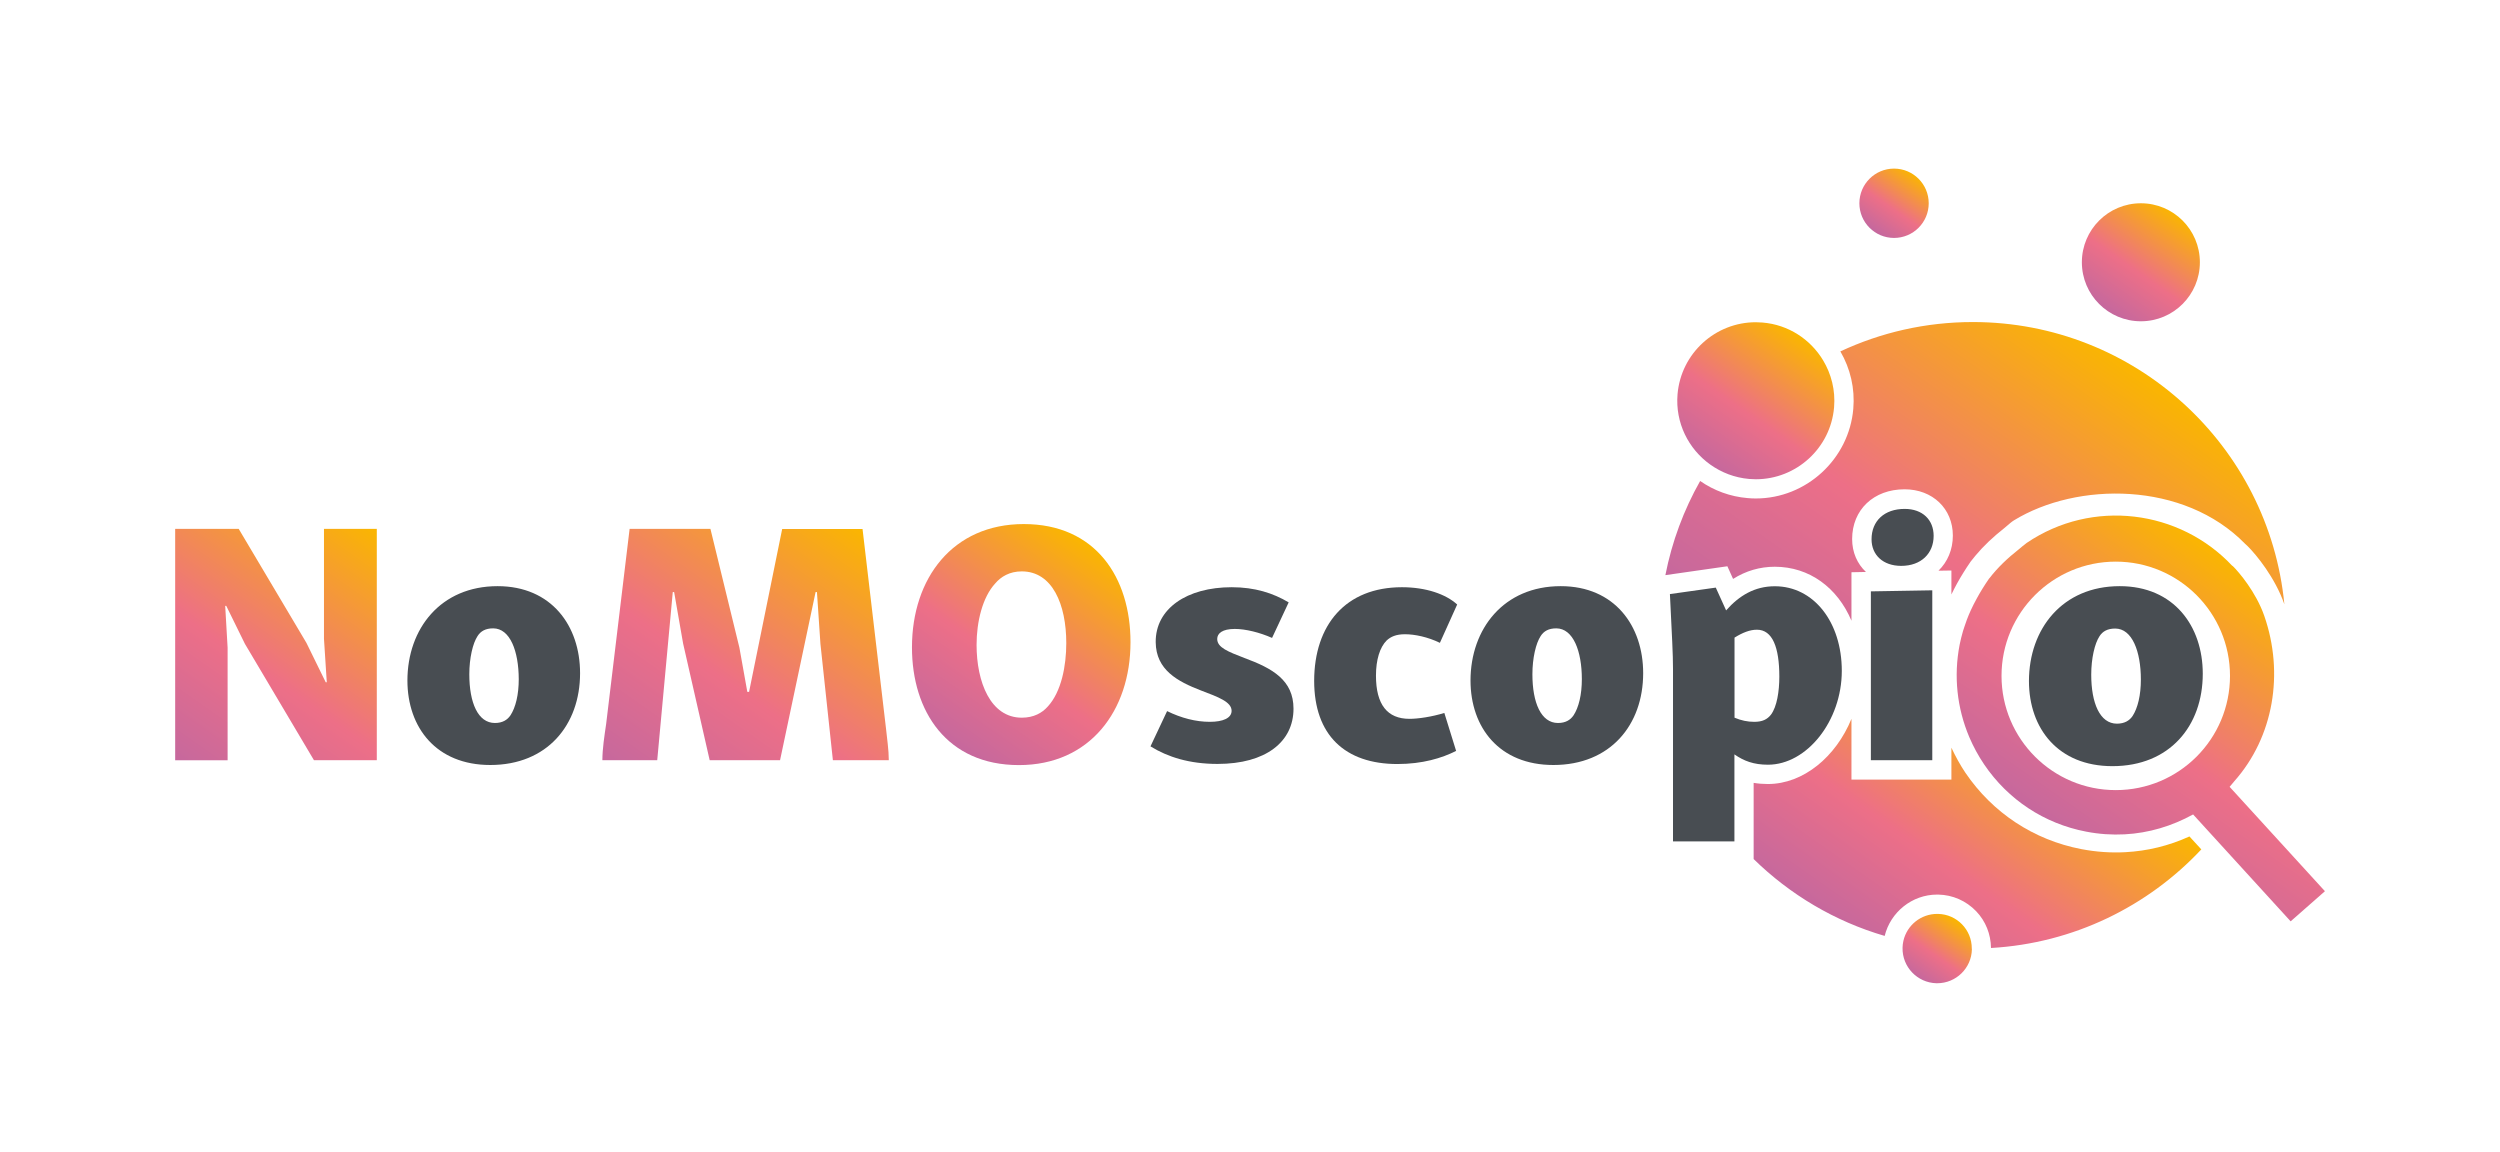 <?xml version="1.0" encoding="utf-8"?>
<!-- Generator: Adobe Illustrator 28.0.0, SVG Export Plug-In . SVG Version: 6.00 Build 0)  -->
<svg version="1.1" id="Livello_1" xmlns="http://www.w3.org/2000/svg" xmlns:xlink="http://www.w3.org/1999/xlink" x="0px" y="0px"
	 viewBox="0 0 258.89 119.28" style="enable-background:new 0 0 258.89 119.28;" xml:space="preserve">
<style type="text/css">
	.st0{fill:url(#SVGID_1_);}
	.st1{fill:url(#SVGID_00000095306602334654551450000013157155561836449207_);}
	.st2{fill:url(#SVGID_00000066499815657730181930000016020054780231347880_);}
	.st3{fill:none;}
	.st4{fill:url(#SVGID_00000085949755182319219350000007085281978841596849_);}
	.st5{fill:url(#SVGID_00000160897444010717500770000015103836095786561181_);}
	.st6{fill:url(#SVGID_00000182487765176216001190000015412642369231906460_);}
	.st7{fill:url(#SVGID_00000142870393649158575150000002148631914916974232_);}
	.st8{fill:url(#SVGID_00000128453554251737570140000018433324424486116529_);}
	.st9{fill:#484D52;}
	.st10{fill:url(#SVGID_00000066488449282032289030000017172864969591469954_);}
	.st11{fill:url(#SVGID_00000006696966977214068430000002687951548835763852_);}
</style>
<g>
	<linearGradient id="SVGID_1_" gradientUnits="userSpaceOnUse" x1="234.357" y1="60.398" x2="215.411" y2="87.456">
		<stop  offset="5.471902e-07" style="stop-color:#FAB600"/>
		<stop  offset="0.6" style="stop-color:#ED6F87"/>
		<stop  offset="1" style="stop-color:#C6689D"/>
	</linearGradient>
	<path class="st0" d="M230.89,81.48c0.17-0.18,0.31-0.38,0.47-0.56c4.11-4.62,5.18-11.22,3.12-17.14c-0.85-2.45-2.63-4.55-3.28-5.18
		l-0.03,0c-5.45-5.81-14.48-6.99-21.29-2.38c-0.3,0.21-0.56,0.46-0.84,0.68c-1.13,0.89-2.17,1.87-3.03,2.99l-0.02,0.01
		c-0.53,0.77-0.95,1.46-1.28,2.07c-1,1.81-1.26,2.92-1.43,3.38c-0.13,0.47-0.26,0.94-0.35,1.42c-0.63,3.26-0.27,6.56,1,9.56
		c0.42,0.98,0.93,1.93,1.54,2.83c2.47,3.65,6.22,6.13,10.56,6.96c1.33,0.26,2.68,0.35,4,0.28c2.48-0.13,4.88-0.85,7.08-2.06
		l10.1,11.07l3.55-3.12L230.89,81.48z M219.1,81.82c-6.53,0-11.83-5.3-11.83-11.83c0-6.53,5.3-11.83,11.83-11.83
		c6.53,0,11.83,5.3,11.83,11.83C230.93,76.53,225.64,81.82,219.1,81.82z"/>
	
		<linearGradient id="SVGID_00000059267827567401995940000003792176920931978686_" gradientUnits="userSpaceOnUse" x1="235.566" y1="134.679" x2="231.573" y2="140.65" gradientTransform="matrix(1 0.021 -0.021 1 -34.413 -121.609)">
		<stop  offset="5.471902e-07" style="stop-color:#FAB600"/>
		<stop  offset="0.6" style="stop-color:#ED6F87"/>
		<stop  offset="1" style="stop-color:#C6689D"/>
	</linearGradient>
	<circle style="fill:url(#SVGID_00000059267827567401995940000003792176920931978686_);" cx="196.14" cy="21.05" r="3.59"/>
	
		<linearGradient id="SVGID_00000062190430256790094030000010956470687156950148_" gradientUnits="userSpaceOnUse" x1="262.654" y1="138.143" x2="255.863" y2="148.299" gradientTransform="matrix(1 0.021 -0.021 1 -34.413 -121.609)">
		<stop  offset="5.471902e-07" style="stop-color:#FAB600"/>
		<stop  offset="0.6" style="stop-color:#ED6F87"/>
		<stop  offset="1" style="stop-color:#C6689D"/>
	</linearGradient>
	<circle style="fill:url(#SVGID_00000062190430256790094030000010956470687156950148_);" cx="221.7" cy="27.16" r="6.11"/>
	<polygon class="st3" points="51.28,72.88 51.28,72.87 51.28,72.88 	"/>
	
		<linearGradient id="SVGID_00000052080758308614011680000016539670166879872934_" gradientUnits="userSpaceOnUse" x1="211.025" y1="75.609" x2="194.826" y2="98.744">
		<stop  offset="5.471902e-07" style="stop-color:#FAB600"/>
		<stop  offset="0.6" style="stop-color:#ED6F87"/>
		<stop  offset="1" style="stop-color:#C6689D"/>
	</linearGradient>
	<path style="fill:url(#SVGID_00000052080758308614011680000016539670166879872934_);" d="M191.73,80.72v-6.28
		c-1.6,3.91-4.96,6.75-8.66,6.75c-0.51,0-1-0.04-1.47-0.12v7.89c3.75,3.67,8.39,6.45,13.57,7.96c0.6-2.45,2.82-4.28,5.43-4.28h0
		l0.12,0c1.49,0.03,2.88,0.64,3.92,1.72c0.99,1.03,1.52,2.38,1.54,3.81c8.58-0.49,16.27-4.33,21.78-10.21l-1.23-1.34
		c-2.13,0.97-4.36,1.51-6.65,1.63c-1.51,0.08-3.04-0.03-4.55-0.32c-4.93-0.95-9.19-3.76-12.01-7.92c-0.55-0.82-1.02-1.69-1.44-2.58
		v3.3H191.73z"/>
	
		<linearGradient id="SVGID_00000005266597631987341350000012180460934959990412_" gradientUnits="userSpaceOnUse" x1="219.76" y1="37.016" x2="193.603" y2="74.373">
		<stop  offset="8.286023e-07" style="stop-color:#FAB600"/>
		<stop  offset="0.6" style="stop-color:#ED6F87"/>
		<stop  offset="1" style="stop-color:#C6689D"/>
	</linearGradient>
	<path style="fill:url(#SVGID_00000005266597631987341350000012180460934959990412_);" d="M204.3,33.35c-4.9,0-9.55,1.09-13.72,3.04
		c1.04,1.78,1.52,3.84,1.34,5.94c-0.44,5.21-4.87,9.29-10.09,9.29c-0.28,0-0.57-0.01-0.86-0.04c-1.79-0.15-3.47-0.77-4.91-1.77
		c-1.69,2.99-2.92,6.27-3.6,9.75l6.42-0.92l0.59,1.31c1.32-0.83,2.77-1.26,4.32-1.26c3.59,0,6.5,2.18,7.94,5.59v-5.02l1.5-0.03
		c-0.9-0.84-1.43-2.03-1.43-3.41c0-3.03,2.23-5.15,5.43-5.15c2.9,0,5,2.01,5,4.79c0,1.46-0.55,2.73-1.49,3.64l1.34-0.02v2.48
		c0.17-0.35,0.36-0.73,0.58-1.13c0.41-0.74,0.88-1.5,1.41-2.27l0.5-0.62l0,0c0.83-1,1.83-1.94,3.01-2.87
		c0.09-0.07,0.17-0.14,0.26-0.22c0.23-0.19,0.45-0.4,0.71-0.56c6.52-4,17.59-4.09,23.96,2.44l0.24,0.22
		c0.9,0.89,2.86,3.28,3.81,6.03C234.97,46.18,221.13,33.35,204.3,33.35z"/>
	
		<linearGradient id="SVGID_00000003066132987703570360000000962217599581163650_" gradientUnits="userSpaceOnUse" x1="202.675" y1="95.286" x2="198.556" y2="101.168">
		<stop  offset="5.471902e-07" style="stop-color:#FAB600"/>
		<stop  offset="0.6" style="stop-color:#ED6F87"/>
		<stop  offset="1" style="stop-color:#C6689D"/>
	</linearGradient>
	<path style="fill:url(#SVGID_00000003066132987703570360000000962217599581163650_);" d="M200.69,94.64c-0.03,0-0.05,0-0.08,0
		c-1.7,0-3.13,1.18-3.5,2.78c-0.05,0.24-0.09,0.48-0.09,0.73c-0.04,1.98,1.53,3.62,3.51,3.67c0.03,0,0.05,0,0.08,0
		c1.95,0,3.55-1.56,3.59-3.51c0-0.03-0.01-0.05-0.01-0.08C204.2,96.28,202.65,94.68,200.69,94.64z"/>
	
		<linearGradient id="SVGID_00000173860247321041330790000013038610573741508277_" gradientUnits="userSpaceOnUse" x1="186.488" y1="34.828" x2="177.162" y2="48.146">
		<stop  offset="5.471902e-07" style="stop-color:#FAB600"/>
		<stop  offset="0.6" style="stop-color:#ED6F87"/>
		<stop  offset="1" style="stop-color:#C6689D"/>
	</linearGradient>
	<path style="fill:url(#SVGID_00000173860247321041330790000013038610573741508277_);" d="M177.11,48.11
		c1.15,0.82,2.52,1.36,4.03,1.49c0.23,0.02,0.46,0.03,0.69,0.03c4.18,0,7.74-3.21,8.1-7.45c0.15-1.77-0.29-3.46-1.14-4.87
		c-1.3-2.16-3.58-3.69-6.28-3.91c-0.23-0.02-0.46-0.03-0.69-0.03c-4.18,0-7.74,3.21-8.1,7.45C173.47,43.78,174.85,46.5,177.11,48.11
		z"/>
	
		<linearGradient id="SVGID_00000139258127307391161030000004468404146689501611_" gradientUnits="userSpaceOnUse" x1="37.638" y1="53.805" x2="19.515" y2="79.687">
		<stop  offset="1.214241e-06" style="stop-color:#FAB600"/>
		<stop  offset="0.6" style="stop-color:#ED6F87"/>
		<stop  offset="1" style="stop-color:#C6689D"/>
	</linearGradient>
	<path style="fill:url(#SVGID_00000139258127307391161030000004468404146689501611_);" d="M24.72,54.77l7.01,11.8l2,4.08h0.11
		l-0.29-4.5V54.77h5.47v23.95h-6.51l-7.15-12.05l-1.93-3.93h-0.11l0.25,4.33v11.66h-5.43V54.77H24.72z"/>
	<path class="st9" d="M51.53,60.7c5.58,0,8.54,4.11,8.54,9.01c0,5.36-3.4,9.51-9.3,9.51c-5.58,0-8.58-3.86-8.58-8.76
		C42.2,65.1,45.63,60.7,51.53,60.7z M51.07,65.07c-0.79,0-1.29,0.29-1.61,0.79c-0.5,0.75-0.86,2.29-0.86,3.97
		c0,2.93,0.89,5.04,2.65,5.04c0.79,0,1.29-0.32,1.61-0.79c0.54-0.82,0.86-2.15,0.86-3.75C53.71,67.42,52.82,65.07,51.07,65.07z"/>
	
		<linearGradient id="SVGID_00000088826556249161257280000015237482630787481008_" gradientUnits="userSpaceOnUse" x1="87.766" y1="53.678" x2="67.643" y2="82.417">
		<stop  offset="1.459174e-07" style="stop-color:#FAB600"/>
		<stop  offset="0.6" style="stop-color:#ED6F87"/>
		<stop  offset="1" style="stop-color:#C6689D"/>
	</linearGradient>
	<path style="fill:url(#SVGID_00000088826556249161257280000015237482630787481008_);" d="M89.32,54.77l2.43,20.66
		c0.11,1.11,0.29,2.22,0.29,3.29h-5.79l-1.29-12.05l-0.36-5.36h-0.14l-3.68,17.41h-7.29l-2.75-12.08l-0.93-5.33h-0.14l-1.61,17.41
		h-5.68c0-1.18,0.21-2.5,0.39-3.75l2.43-20.2h8.37l3,12.3l0.82,4.58h0.18l3.43-16.87H89.32z"/>
	
		<linearGradient id="SVGID_00000049928990115871244240000001818351164557779862_" gradientUnits="userSpaceOnUse" x1="112.95" y1="56.477" x2="98.574" y2="77.008">
		<stop  offset="6.826849e-07" style="stop-color:#FAB600"/>
		<stop  offset="0.6" style="stop-color:#ED6F87"/>
		<stop  offset="1" style="stop-color:#C6689D"/>
	</linearGradient>
	<path style="fill:url(#SVGID_00000049928990115871244240000001818351164557779862_);" d="M106.02,54.27
		c7.44,0,11.05,5.54,11.05,12.23c0,7.11-4.22,12.73-11.55,12.73c-7.44,0-11.08-5.54-11.08-12.19
		C94.44,59.88,98.66,54.27,106.02,54.27z M105.81,59.17c-1.25,0-2.15,0.54-2.75,1.25c-1.32,1.43-1.93,3.97-1.93,6.36
		c0,3.83,1.43,7.54,4.68,7.54c1.25,0,2.11-0.5,2.68-1.14c1.43-1.54,1.93-4.25,1.93-6.58C110.42,62.6,108.99,59.17,105.81,59.17z"/>
	<path class="st9" d="M127.55,60.81c2.4,0,4.29,0.61,5.9,1.57l-1.72,3.68c-1.29-0.57-2.75-0.93-3.86-0.93
		c-1.29,0-1.82,0.46-1.82,1.04c0,0.89,1.14,1.32,2.82,1.97c2.9,1.07,5.08,2.29,5.08,5.25c0,3.43-2.86,5.72-7.87,5.72
		c-2.9,0-5.15-0.71-6.94-1.82l1.72-3.65c1.47,0.72,2.97,1.11,4.43,1.11c1.36,0,2.25-0.39,2.25-1.14c0-0.93-1.39-1.43-3.18-2.11
		c-2.4-0.93-4.65-2.11-4.68-5C119.65,63.03,122.9,60.81,127.55,60.81z"/>
	<path class="st9" d="M145.18,60.81c2.47,0,4.54,0.71,5.72,1.79l-1.79,3.97c-1.25-0.61-2.61-0.89-3.61-0.89
		c-0.93,0-1.47,0.25-1.9,0.64c-0.71,0.71-1.11,2-1.11,3.65c0,3,1.18,4.47,3.47,4.47c0.89,0,2.32-0.21,3.61-0.61l1.22,3.93
		c-1.47,0.75-3.5,1.36-6.08,1.36c-5.43,0-8.62-3-8.62-8.62C136.1,64.71,139.35,60.81,145.18,60.81z"/>
	<path class="st9" d="M161.62,60.7c5.58,0,8.54,4.11,8.54,9.01c0,5.36-3.4,9.51-9.3,9.51c-5.58,0-8.58-3.86-8.58-8.76
		C152.29,65.1,155.73,60.7,161.62,60.7z M161.16,65.07c-0.79,0-1.29,0.29-1.61,0.79c-0.5,0.75-0.86,2.29-0.86,3.97
		c0,2.93,0.89,5.04,2.65,5.04c0.79,0,1.29-0.32,1.61-0.79c0.54-0.82,0.86-2.15,0.86-3.75C163.81,67.42,162.91,65.07,161.16,65.07z"
		/>
	<path class="st9" d="M177.68,60.85l1.07,2.36c1.36-1.54,2.97-2.5,5.04-2.5c4.04,0,6.94,3.72,6.94,8.76c0,5.18-3.61,9.72-7.65,9.72
		c-1.47,0-2.5-0.39-3.47-1.07v9.01h-6.36V69.28c0-1.57-0.11-3.4-0.32-7.76L177.68,60.85z M183.4,74c0.61-0.82,0.86-2.4,0.86-3.93
		c0-3.04-0.71-4.86-2.32-4.86c-0.72,0-1.47,0.29-2.32,0.82v8.29c0.68,0.29,1.36,0.43,2.04,0.43C182.51,74.75,183.01,74.5,183.4,74z"
		/>
	<path class="st9" d="M200.1,61.13v17.59h-6.36V61.24L200.1,61.13z M197.24,52.7c1.86,0,3,1.14,3,2.79c0,1.82-1.29,3.11-3.36,3.11
		c-1.89,0-3.07-1.14-3.07-2.75C193.81,53.95,195.13,52.7,197.24,52.7z"/>
	<path class="st9" d="M219.51,60.7c5.61,0,8.6,4.14,8.6,9.07c0,5.4-3.42,9.57-9.36,9.57c-5.61,0-8.64-3.89-8.64-8.82
		C210.12,65.12,213.57,60.7,219.51,60.7z M219.04,65.09c-0.79,0-1.3,0.29-1.62,0.79c-0.5,0.75-0.86,2.3-0.86,3.99
		c0,2.95,0.9,5.07,2.66,5.07c0.79,0,1.3-0.32,1.62-0.79c0.54-0.83,0.86-2.16,0.86-3.78C221.7,67.46,220.8,65.09,219.04,65.09z"/>
</g>
</svg>
